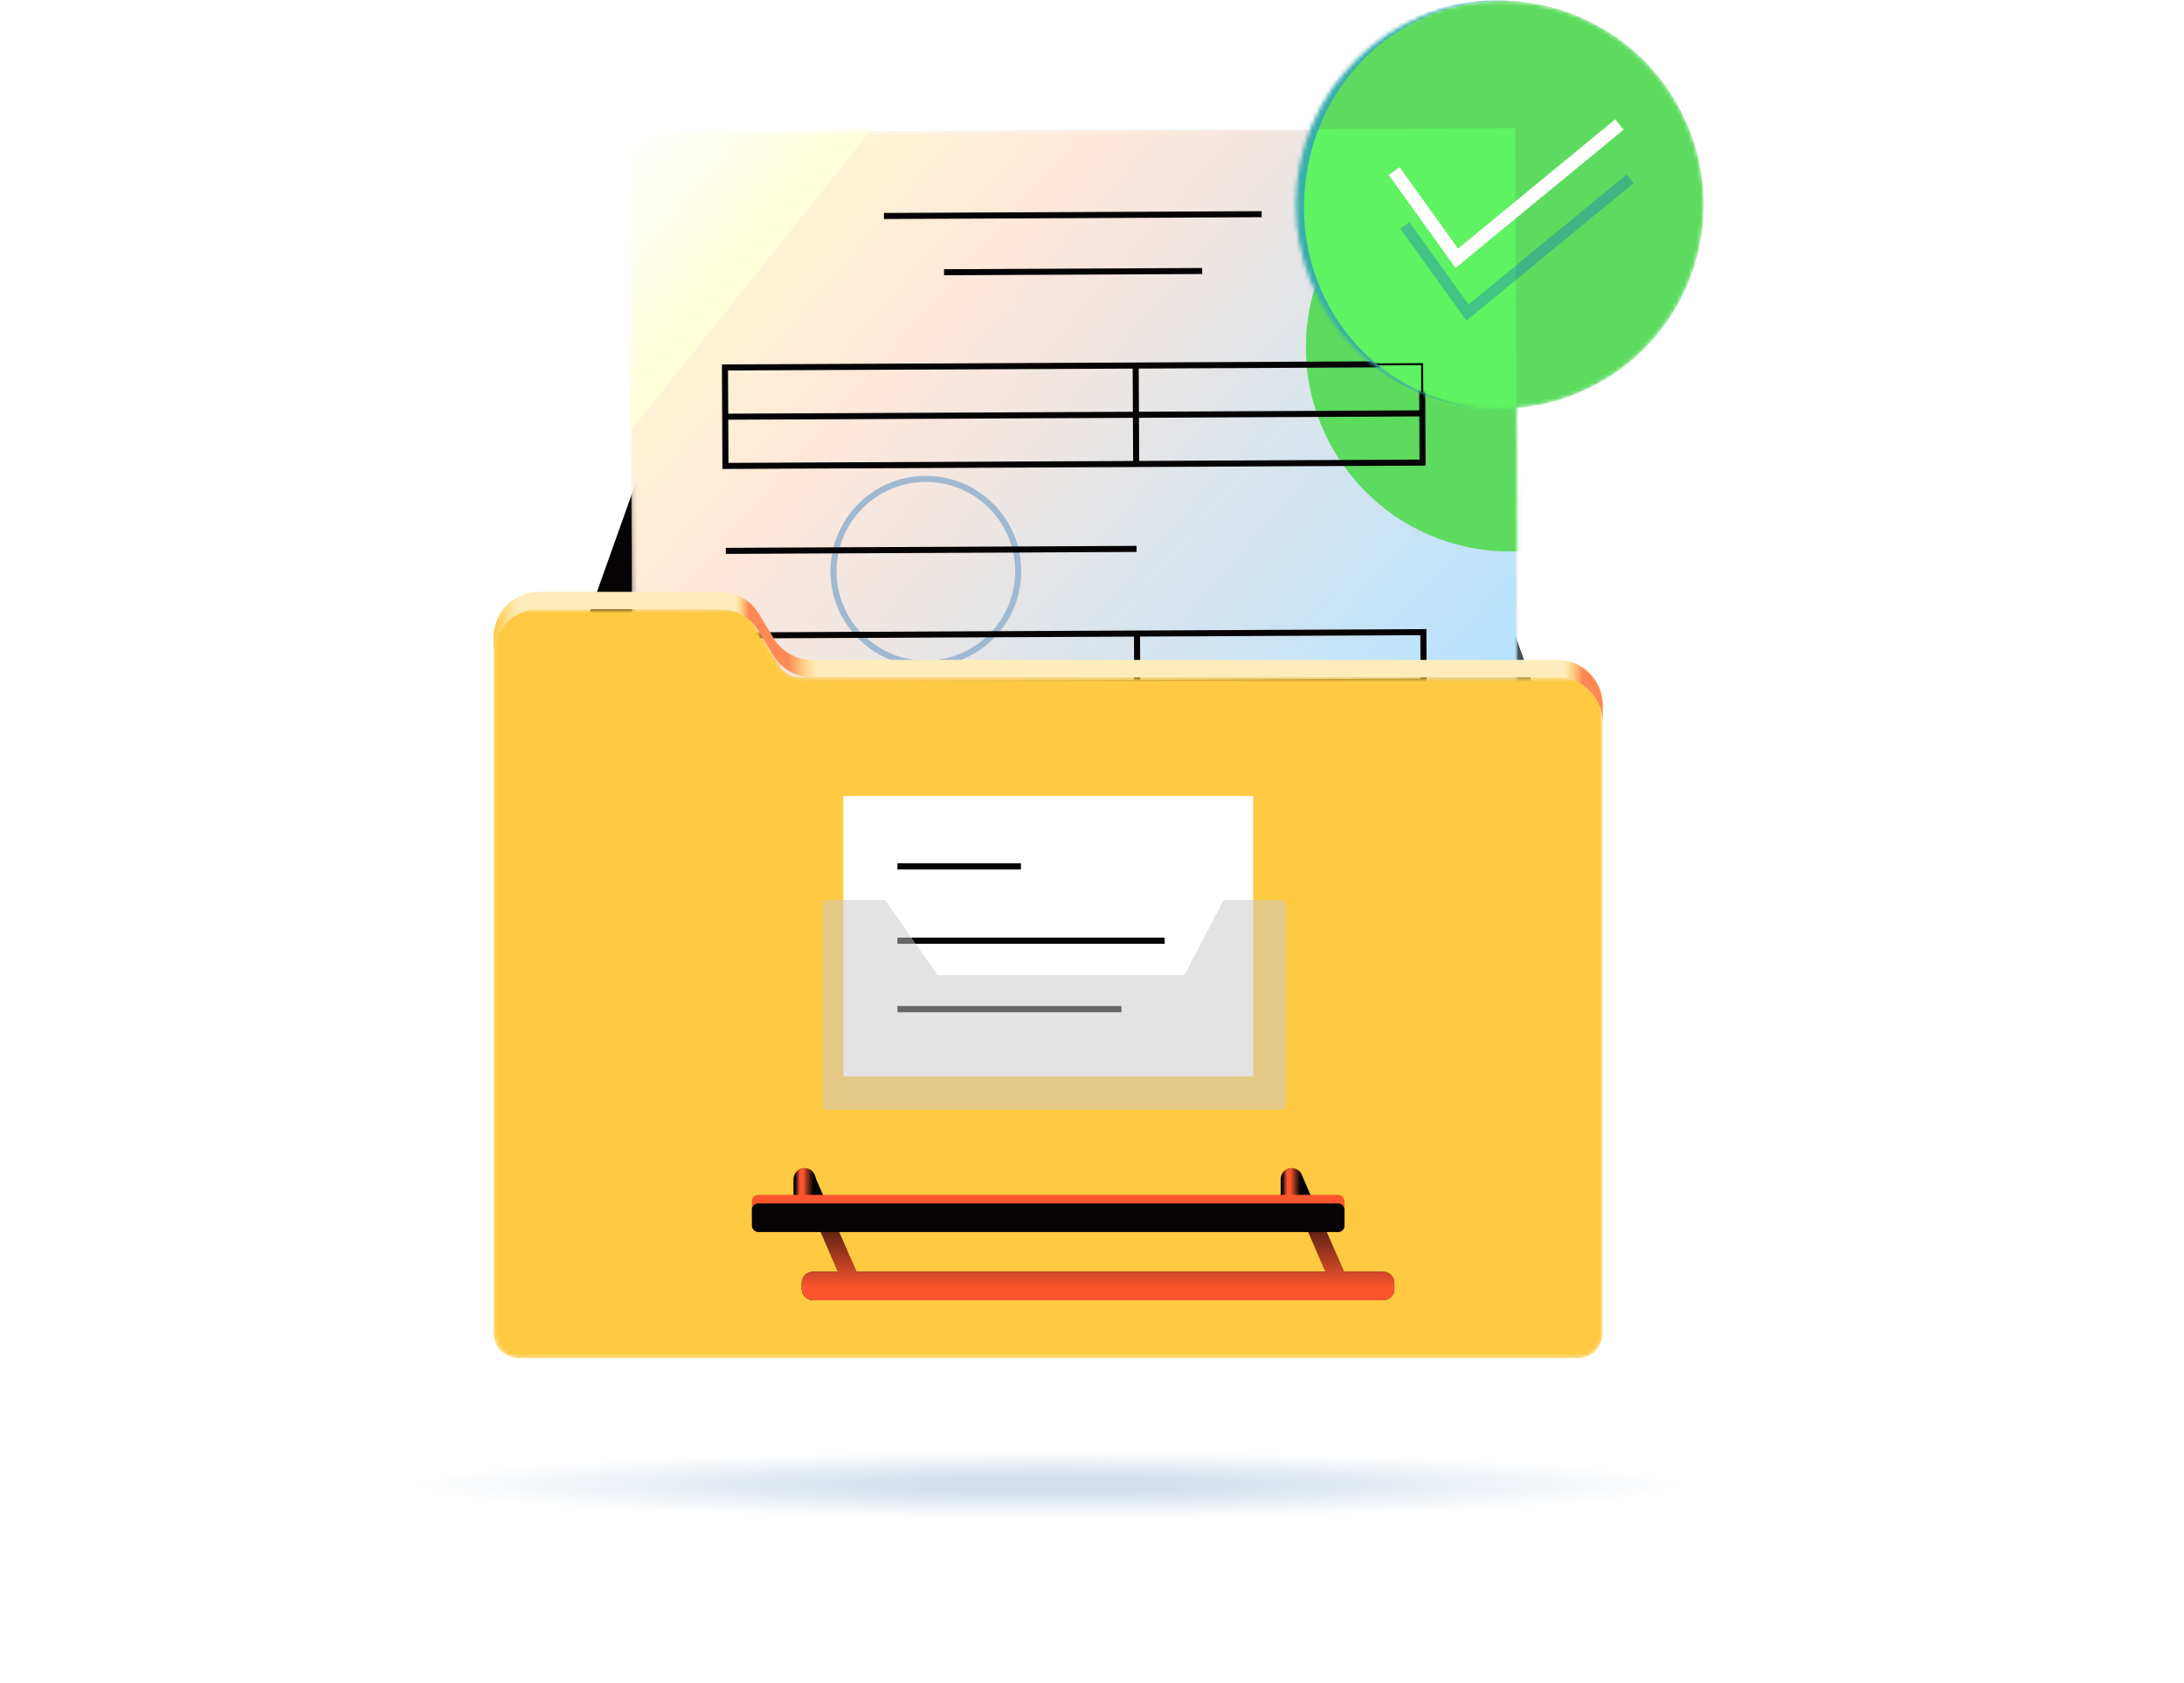<svg width="540" height="416" viewBox="0 0 540 416" fill="none" xmlns="http://www.w3.org/2000/svg">
<g style="mix-blend-mode:multiply" filter="url(#filter0_f_31229_95775)">
<path d="M416.481 366.68C416.481 366.107 415.407 365.533 413.326 364.989C394.127 361.396 333.106 358.799 260.808 358.799C173.069 358.799 101.912 362.664 101.912 367.405C101.912 367.979 102.986 368.553 105.067 369.096C124.333 372.69 185.287 375.287 257.585 375.287C345.323 375.287 416.481 371.421 416.481 366.68Z" fill="url(#paint0_radial_31229_95775)"/>
</g>
<path d="M165.578 95.879C166.769 92.537 169.935 90.305 173.484 90.305H344.883C348.432 90.305 351.597 92.537 352.789 95.879L384.376 184.472H133.99L165.578 95.879Z" fill="#050304"/>
<path d="M165.578 95.879C166.769 92.537 169.935 90.305 173.484 90.305H344.883C348.432 90.305 351.597 92.537 352.789 95.879L384.376 184.472H133.99L165.578 95.879Z" fill="url(#paint1_linear_31229_95775)"/>
<path d="M343.447 102.623L366.186 166.131H152.17L174.892 102.623H343.447Z" fill="#FEFFCF"/>
<mask id="mask0_31229_95775" style="mask-type:alpha" maskUnits="userSpaceOnUse" x="101" y="-37" width="338" height="338">
<rect x="134.648" y="-36.623" width="305.792" height="305.792" transform="rotate(6.246 134.648 -36.623)" fill="white"/>
</mask>
<g mask="url(#mask0_31229_95775)">
<g filter="url(#filter1_f_31229_95775)">
<path d="M357.504 279.61C357.54 279.279 356.877 278.872 355.556 278.411C343.28 274.972 303.705 269.127 256.622 263.974C199.484 257.72 152.901 254.875 152.602 257.607C152.566 257.937 153.229 258.345 154.55 258.806C166.87 262.25 206.401 268.09 253.484 273.243C310.622 279.497 357.205 282.341 357.504 279.61Z" fill="url(#paint2_radial_31229_95775)"/>
</g>
<mask id="mask1_31229_95775" style="mask-type:alpha" maskUnits="userSpaceOnUse" x="155" y="31" width="221" height="206">
<rect x="155.678" y="32.744" width="218.953" height="203.552" transform="rotate(-0.275 155.678 32.744)" fill="white"/>
</mask>
<g mask="url(#mask1_31229_95775)">
<g filter="url(#filter2_ii_31229_95775)">
<rect x="155.678" y="32.744" width="218.953" height="203.552" transform="rotate(-0.275 155.678 32.744)" fill="#B5E2FF"/>
<rect x="155.678" y="32.744" width="218.953" height="203.552" transform="rotate(-0.275 155.678 32.744)" fill="url(#paint3_linear_31229_95775)"/>
<rect x="155.678" y="32.744" width="218.953" height="203.552" transform="rotate(-0.275 155.678 32.744)" fill="url(#paint4_linear_31229_95775)"/>
</g>
<g filter="url(#filter3_f_31229_95775)">
<circle cx="373.309" cy="85.887" r="50.427" transform="rotate(6.246 373.309 85.887)" fill="#5CDB5F"/>
</g>
<circle cx="228.921" cy="141.209" r="22.832" transform="rotate(-0.275 228.921 141.209)" stroke="#9FB9D1" stroke-width="1.5"/>
<path d="M193.699 -60.218L289.527 -60.677L147.494 116.854L51.666 117.313L193.699 -60.218Z" fill="white"/>
<path d="M193.699 -60.218L289.527 -60.677L147.494 116.854L51.666 117.313L193.699 -60.218Z" fill="url(#paint5_linear_31229_95775)"/>
<rect x="179.252" y="90.836" width="172.366" height="24.335" transform="rotate(-0.275 179.252 90.836)" stroke="#050304" stroke-width="1.5"/>
<rect x="179.568" y="157.086" width="172.366" height="37.466" transform="rotate(-0.275 179.568 157.086)" stroke="#050304" stroke-width="1.5"/>
<path d="M218.559 53.391L311.953 52.943" stroke="#050304" stroke-width="1.5"/>
<path d="M233.416 67.293L297.24 66.987" stroke="#050304" stroke-width="1.5"/>
<path d="M280.803 90.359L280.919 114.686" stroke="#050304" stroke-width="1.5"/>
<path d="M281.123 156.592L281.303 194.049" stroke="#050304" stroke-width="1.5"/>
<path d="M179.312 103.006L351.674 102.18" stroke="#050304" stroke-width="1.5"/>
<path d="M179.631 169.312L351.992 168.487" stroke="#050304" stroke-width="1.5"/>
<path d="M179.695 182.326L352.057 181.5" stroke="#050304" stroke-width="1.5"/>
<path d="M179.463 136.168L281.019 135.681" stroke="#050304" stroke-width="1.5"/>
<path d="M179.838 215.504L225.872 215.283" stroke="#050304" stroke-width="1.5"/>
<g filter="url(#filter4_d_31229_95775)">
<path d="M183.54 224.163C190.026 204.865 203.023 190.826 206.768 190.9C210.512 190.975 203.592 215.052 209.825 210.718C213.871 207.906 217.701 200.2 222.593 199.376C227.485 198.551 228.147 224.26 243.973 201.429" stroke="#0057D6" stroke-width="1.5"/>
</g>
<path d="M281.4 215.01L327.434 214.789" stroke="#050304" stroke-width="1.5"/>
<g filter="url(#filter5_d_31229_95775)">
<path d="M286.136 224.266C305.855 209.511 310.82 197.683 317.289 193.953C323.757 190.222 347.213 211.797 338.594 214.835C334.312 216.345 307.069 212.511 311.059 210.398C315.049 208.285 336.672 201.305 344.786 185.013" stroke="#0057D6" shape-rendering="crispEdges"/>
</g>
</g>
<mask id="mask2_31229_95775" style="mask-type:alpha" maskUnits="userSpaceOnUse" x="320" y="0" width="102" height="102">
<circle cx="370.811" cy="50.598" r="50.427" transform="rotate(6.246 370.811 50.598)" fill="white"/>
</mask>
<g mask="url(#mask2_31229_95775)">
<g filter="url(#filter6_ii_31229_95775)">
<circle cx="370.811" cy="50.598" r="50.427" transform="rotate(6.246 370.811 50.598)" fill="#5CDB5F"/>
</g>
<g filter="url(#filter7_f_31229_95775)">
<rect x="155.684" y="32.746" width="218.953" height="203.552" transform="rotate(-0.275 155.684 32.746)" fill="#5FF262"/>
<rect x="179.256" y="90.838" width="172.366" height="24.335" transform="rotate(-0.275 179.256 90.838)" stroke="#050304" stroke-width="0.5"/>
</g>
<g filter="url(#filter8_f_31229_95775)">
<path d="M365.325 100.719C338.089 97.271 319.73 72.732 322.728 45.336C325.727 17.94 348.959 -2.047 376.296 0.478C376.009 0.442 375.722 0.408 375.433 0.376C347.749 -2.654 321.493 17.184 318.463 44.869C315.433 72.554 336.776 97.601 364.461 100.631C364.749 100.663 365.037 100.692 365.325 100.719Z" fill="#3AADAD"/>
</g>
<g filter="url(#filter9_f_31229_95775)">
<path d="M347.347 55.717L362.846 77.261L403.057 44.185" stroke="#0057D6" stroke-opacity="0.3" stroke-width="2.752"/>
</g>
<g filter="url(#filter10_ii_31229_95775)">
<path d="M344.701 42.297L360.2 63.841L400.41 30.765" stroke="white" stroke-width="3.303"/>
</g>
</g>
</g>
<mask id="mask3_31229_95775" style="mask-type:alpha" maskUnits="userSpaceOnUse" x="122" y="150" width="275" height="186">
<path d="M122.074 156.691C122.074 153.309 124.816 150.566 128.199 150.566H180.858C183.004 150.566 184.994 151.69 186.103 153.527L192.685 164.436C193.794 166.273 195.783 167.396 197.929 167.396H390.139C393.522 167.396 396.264 170.138 396.264 173.521V329.598C396.264 332.981 393.522 335.723 390.139 335.723H128.199C124.816 335.723 122.074 332.981 122.074 329.598L122.074 156.691Z" fill="white"/>
</mask>
<g mask="url(#mask3_31229_95775)">
<g filter="url(#filter11_ii_31229_95775)">
<path d="M122.074 156.691C122.074 153.309 124.816 150.566 128.199 150.566H180.858C183.004 150.566 184.994 151.69 186.103 153.527L192.685 164.436C193.794 166.273 195.783 167.396 197.929 167.396H390.139C393.522 167.396 396.264 170.138 396.264 173.521V329.598C396.264 332.981 393.522 335.723 390.139 335.723H128.199C124.816 335.723 122.074 332.981 122.074 329.598L122.074 156.691Z" fill="#FFCA42"/>
</g>
<g filter="url(#filter12_f_31229_95775)">
<path d="M211.76 314.341H327.732L318.129 292.324L321.976 290.646L332.31 314.341H341.96C343.506 314.341 344.758 315.594 344.758 317.139V318.604C344.758 320.149 343.506 321.402 341.96 321.402H201.018C199.473 321.402 198.22 320.149 198.22 318.604V317.139C198.22 315.594 199.473 314.341 201.018 314.341H207.181L197.578 292.324L201.425 290.646L211.76 314.341Z" fill="#050304"/>
<path d="M211.76 314.341H327.732L318.129 292.324L321.976 290.646L332.31 314.341H341.96C343.506 314.341 344.758 315.594 344.758 317.139V318.604C344.758 320.149 343.506 321.402 341.96 321.402H201.018C199.473 321.402 198.22 320.149 198.22 318.604V317.139C198.22 315.594 199.473 314.341 201.018 314.341H207.181L197.578 292.324L201.425 290.646L211.76 314.341Z" fill="url(#paint6_linear_31229_95775)"/>
</g>
<rect x="208.518" y="196.74" width="101.334" height="69.314" fill="white"/>
<path d="M221.896 214.146H252.43" stroke="#050304" stroke-width="1.531"/>
<path d="M221.896 232.531H287.968" stroke="#050304" stroke-width="1.531"/>
<path d="M221.896 249.436L277.282 249.436" stroke="#050304" stroke-width="1.531"/>
<g filter="url(#filter13_bdii_31229_95775)">
<path d="M217.622 221.328C217.45 221.081 217.168 220.934 216.868 220.934H202.78C202.273 220.934 201.861 221.345 201.861 221.852V271.776C201.861 272.284 202.273 272.695 202.78 272.695H315.578C316.085 272.695 316.497 272.284 316.497 271.776V221.852C316.497 221.345 316.085 220.934 315.578 220.934H301.567C301.225 220.934 300.911 221.124 300.752 221.427L291.567 239.025C291.408 239.328 291.094 239.519 290.752 239.519H230.762C230.462 239.519 230.18 239.372 230.008 239.125L217.622 221.328Z" fill="#C8C8C8" fill-opacity="0.5" shape-rendering="crispEdges"/>
</g>
<path d="M196.188 291.504C196.188 289.984 197.42 288.752 198.939 288.752C200.459 288.752 201.691 289.984 201.691 291.504V297.694H196.188V291.504Z" fill="#050304"/>
<path d="M196.188 291.504C196.188 289.984 197.42 288.752 198.939 288.752C200.459 288.752 201.691 289.984 201.691 291.504V297.694H196.188V291.504Z" fill="url(#paint7_linear_31229_95775)"/>
<path d="M316.643 291.504C316.643 289.984 317.875 288.752 319.394 288.752C320.914 288.752 322.146 289.984 322.146 291.504V297.694H316.643V291.504Z" fill="#050304"/>
<path d="M316.643 291.504C316.643 289.984 317.875 288.752 319.394 288.752C320.914 288.752 322.146 289.984 322.146 291.504V297.694H316.643V291.504Z" fill="url(#paint8_linear_31229_95775)"/>
<rect x="185.902" y="295.354" width="146.538" height="7.06" rx="1.531" fill="#FA552D"/>
<rect x="185.902" y="297.479" width="146.538" height="7.06" rx="1.531" fill="#050304"/>
</g>
<path d="M133.27 146.285C127.089 146.285 122.078 151.291 122.078 157.477V161.783C122.078 155.597 127.089 150.591 133.27 150.591H178.001C181.924 150.591 185.558 152.646 187.583 155.99L191.212 162.002C193.236 165.368 196.873 167.423 200.794 167.423H385.076C391.257 167.423 396.268 172.428 396.268 178.614V174.308C396.268 171.182 394.995 168.362 392.937 166.351C390.915 164.362 388.139 163.116 385.076 163.116H200.794C196.873 163.116 193.236 161.062 191.212 157.695L187.583 151.684C185.558 148.34 181.924 146.285 178.001 146.285H133.27Z" fill="#FFECBC"/>
<path d="M133.27 146.285C127.089 146.285 122.078 151.291 122.078 157.477V161.783C122.078 155.597 127.089 150.591 133.27 150.591H178.001C181.924 150.591 185.558 152.646 187.583 155.99L191.212 162.002C193.236 165.368 196.873 167.423 200.794 167.423H385.076C391.257 167.423 396.268 172.428 396.268 178.614V174.308C396.268 171.182 394.995 168.362 392.937 166.351C390.915 164.362 388.139 163.116 385.076 163.116H200.794C196.873 163.116 193.236 161.062 191.212 157.695L187.583 151.684C185.558 148.34 181.924 146.285 178.001 146.285H133.27Z" fill="url(#paint9_linear_31229_95775)"/>
<defs>
<filter id="filter0_f_31229_95775" x="97.322" y="354.209" width="323.748" height="25.668" filterUnits="userSpaceOnUse" color-interpolation-filters="sRGB">
<feFlood flood-opacity="0" result="BackgroundImageFix"/>
<feBlend mode="normal" in="SourceGraphic" in2="BackgroundImageFix" result="shape"/>
<feGaussianBlur stdDeviation="2.295" result="effect1_foregroundBlur_31229_95775"/>
</filter>
<filter id="filter1_f_31229_95775" x="149.6" y="253.568" width="210.906" height="30.08" filterUnits="userSpaceOnUse" color-interpolation-filters="sRGB">
<feFlood flood-opacity="0" result="BackgroundImageFix"/>
<feBlend mode="normal" in="SourceGraphic" in2="BackgroundImageFix" result="shape"/>
<feGaussianBlur stdDeviation="1.5" result="effect1_foregroundBlur_31229_95775"/>
</filter>
<filter id="filter2_ii_31229_95775" x="154.678" y="30.695" width="221.926" height="206.6" filterUnits="userSpaceOnUse" color-interpolation-filters="sRGB">
<feFlood flood-opacity="0" result="BackgroundImageFix"/>
<feBlend mode="normal" in="SourceGraphic" in2="BackgroundImageFix" result="shape"/>
<feColorMatrix in="SourceAlpha" type="matrix" values="0 0 0 0 0 0 0 0 0 0 0 0 0 0 0 0 0 0 127 0" result="hardAlpha"/>
<feOffset dx="-1" dy="-1"/>
<feGaussianBlur stdDeviation="0.5"/>
<feComposite in2="hardAlpha" operator="arithmetic" k2="-1" k3="1"/>
<feColorMatrix type="matrix" values="0 0 0 0 0.581 0 0 0 0 0.831 0 0 0 0 0.988 0 0 0 1 0"/>
<feBlend mode="normal" in2="shape" result="effect1_innerShadow_31229_95775"/>
<feColorMatrix in="SourceAlpha" type="matrix" values="0 0 0 0 0 0 0 0 0 0 0 0 0 0 0 0 0 0 127 0" result="hardAlpha"/>
<feOffset dx="1" dy="1"/>
<feGaussianBlur stdDeviation="0.5"/>
<feComposite in2="hardAlpha" operator="arithmetic" k2="-1" k3="1"/>
<feColorMatrix type="matrix" values="0 0 0 0 0.994 0 0 0 0 1 0 0 0 0 0.958 0 0 0 1 0"/>
<feBlend mode="normal" in2="effect1_innerShadow_31229_95775" result="effect2_innerShadow_31229_95775"/>
</filter>
<filter id="filter3_f_31229_95775" x="317.879" y="30.455" width="110.861" height="110.863" filterUnits="userSpaceOnUse" color-interpolation-filters="sRGB">
<feFlood flood-opacity="0" result="BackgroundImageFix"/>
<feBlend mode="normal" in="SourceGraphic" in2="BackgroundImageFix" result="shape"/>
<feGaussianBlur stdDeviation="2.5" result="effect1_foregroundBlur_31229_95775"/>
</filter>
<filter id="filter4_d_31229_95775" x="182.828" y="190.15" width="65.762" height="39.252" filterUnits="userSpaceOnUse" color-interpolation-filters="sRGB">
<feFlood flood-opacity="0" result="BackgroundImageFix"/>
<feColorMatrix in="SourceAlpha" type="matrix" values="0 0 0 0 0 0 0 0 0 0 0 0 0 0 0 0 0 0 127 0" result="hardAlpha"/>
<feOffset dx="2" dy="3"/>
<feGaussianBlur stdDeviation="1"/>
<feComposite in2="hardAlpha" operator="out"/>
<feColorMatrix type="matrix" values="0 0 0 0 0.02 0 0 0 0 0.012 0 0 0 0 0.016 0 0 0 0.13 0"/>
<feBlend mode="normal" in2="BackgroundImageFix" result="effect1_dropShadow_31229_95775"/>
<feBlend mode="normal" in="SourceGraphic" in2="effect1_dropShadow_31229_95775" result="shape"/>
</filter>
<filter id="filter5_d_31229_95775" x="285.836" y="184.791" width="63.397" height="44.875" filterUnits="userSpaceOnUse" color-interpolation-filters="sRGB">
<feFlood flood-opacity="0" result="BackgroundImageFix"/>
<feColorMatrix in="SourceAlpha" type="matrix" values="0 0 0 0 0 0 0 0 0 0 0 0 0 0 0 0 0 0 127 0" result="hardAlpha"/>
<feOffset dx="2" dy="3"/>
<feGaussianBlur stdDeviation="1"/>
<feComposite in2="hardAlpha" operator="out"/>
<feColorMatrix type="matrix" values="0 0 0 0 0.02 0 0 0 0 0.012 0 0 0 0 0.016 0 0 0 0.13 0"/>
<feBlend mode="normal" in2="BackgroundImageFix" result="effect1_dropShadow_31229_95775"/>
<feBlend mode="normal" in="SourceGraphic" in2="effect1_dropShadow_31229_95775" result="shape"/>
</filter>
<filter id="filter6_ii_31229_95775" x="319.74" y="-0.475" width="102.143" height="102.145" filterUnits="userSpaceOnUse" color-interpolation-filters="sRGB">
<feFlood flood-opacity="0" result="BackgroundImageFix"/>
<feBlend mode="normal" in="SourceGraphic" in2="BackgroundImageFix" result="shape"/>
<feColorMatrix in="SourceAlpha" type="matrix" values="0 0 0 0 0 0 0 0 0 0 0 0 0 0 0 0 0 0 127 0" result="hardAlpha"/>
<feOffset dx="-0.641" dy="-0.641"/>
<feGaussianBlur stdDeviation="0.32"/>
<feComposite in2="hardAlpha" operator="arithmetic" k2="-1" k3="1"/>
<feColorMatrix type="matrix" values="0 0 0 0 0.368 0 0 0 0 0.739 0 0 0 0 0.971 0 0 0 1 0"/>
<feBlend mode="normal" in2="shape" result="effect1_innerShadow_31229_95775"/>
<feColorMatrix in="SourceAlpha" type="matrix" values="0 0 0 0 0 0 0 0 0 0 0 0 0 0 0 0 0 0 127 0" result="hardAlpha"/>
<feOffset dx="0.641" dy="0.641"/>
<feGaussianBlur stdDeviation="0.32"/>
<feComposite in2="hardAlpha" operator="arithmetic" k2="-1" k3="1"/>
<feColorMatrix type="matrix" values="0 0 0 0 1 0 0 0 0 1 0 0 0 0 1 0 0 0 1 0"/>
<feBlend mode="normal" in2="effect1_innerShadow_31229_95775" result="effect2_innerShadow_31229_95775"/>
</filter>
<filter id="filter7_f_31229_95775" x="151.684" y="27.697" width="227.926" height="212.6" filterUnits="userSpaceOnUse" color-interpolation-filters="sRGB">
<feFlood flood-opacity="0" result="BackgroundImageFix"/>
<feBlend mode="normal" in="SourceGraphic" in2="BackgroundImageFix" result="shape"/>
<feGaussianBlur stdDeviation="2" result="effect1_foregroundBlur_31229_95775"/>
</filter>
<filter id="filter8_f_31229_95775" x="317.625" y="-0.48" width="59.222" height="101.749" filterUnits="userSpaceOnUse" color-interpolation-filters="sRGB">
<feFlood flood-opacity="0" result="BackgroundImageFix"/>
<feBlend mode="normal" in="SourceGraphic" in2="BackgroundImageFix" result="shape"/>
<feGaussianBlur stdDeviation="0.275" result="effect1_foregroundBlur_31229_95775"/>
</filter>
<filter id="filter9_f_31229_95775" x="343.478" y="40.371" width="63.206" height="41.637" filterUnits="userSpaceOnUse" color-interpolation-filters="sRGB">
<feFlood flood-opacity="0" result="BackgroundImageFix"/>
<feBlend mode="normal" in="SourceGraphic" in2="BackgroundImageFix" result="shape"/>
<feGaussianBlur stdDeviation="1.376" result="effect1_foregroundBlur_31229_95775"/>
</filter>
<filter id="filter10_ii_31229_95775" x="342.811" y="28.94" width="59.199" height="37.847" filterUnits="userSpaceOnUse" color-interpolation-filters="sRGB">
<feFlood flood-opacity="0" result="BackgroundImageFix"/>
<feBlend mode="normal" in="SourceGraphic" in2="BackgroundImageFix" result="shape"/>
<feColorMatrix in="SourceAlpha" type="matrix" values="0 0 0 0 0 0 0 0 0 0 0 0 0 0 0 0 0 0 127 0" result="hardAlpha"/>
<feOffset dx="-0.55" dy="-0.55"/>
<feGaussianBlur stdDeviation="0.275"/>
<feComposite in2="hardAlpha" operator="arithmetic" k2="-1" k3="1"/>
<feColorMatrix type="matrix" values="0 0 0 0 0.581 0 0 0 0 0.831 0 0 0 0 0.988 0 0 0 1 0"/>
<feBlend mode="normal" in2="shape" result="effect1_innerShadow_31229_95775"/>
<feColorMatrix in="SourceAlpha" type="matrix" values="0 0 0 0 0 0 0 0 0 0 0 0 0 0 0 0 0 0 127 0" result="hardAlpha"/>
<feOffset dx="0.55" dy="0.55"/>
<feGaussianBlur stdDeviation="0.275"/>
<feComposite in2="hardAlpha" operator="arithmetic" k2="-1" k3="1"/>
<feColorMatrix type="matrix" values="0 0 0 0 0.996 0 0 0 0 1 0 0 0 0 0.812 0 0 0 1 0"/>
<feBlend mode="normal" in2="effect1_innerShadow_31229_95775" result="effect2_innerShadow_31229_95775"/>
</filter>
<filter id="filter11_ii_31229_95775" x="121.309" y="149.801" width="275.721" height="186.688" filterUnits="userSpaceOnUse" color-interpolation-filters="sRGB">
<feFlood flood-opacity="0" result="BackgroundImageFix"/>
<feBlend mode="normal" in="SourceGraphic" in2="BackgroundImageFix" result="shape"/>
<feColorMatrix in="SourceAlpha" type="matrix" values="0 0 0 0 0 0 0 0 0 0 0 0 0 0 0 0 0 0 127 0" result="hardAlpha"/>
<feOffset dx="-0.766" dy="-0.766"/>
<feGaussianBlur stdDeviation="0.383"/>
<feComposite in2="hardAlpha" operator="arithmetic" k2="-1" k3="1"/>
<feColorMatrix type="matrix" values="0 0 0 0 1 0 0 0 0 0.467 0 0 0 0 0.338 0 0 0 1 0"/>
<feBlend mode="normal" in2="shape" result="effect1_innerShadow_31229_95775"/>
<feColorMatrix in="SourceAlpha" type="matrix" values="0 0 0 0 0 0 0 0 0 0 0 0 0 0 0 0 0 0 127 0" result="hardAlpha"/>
<feOffset dx="0.766" dy="0.766"/>
<feGaussianBlur stdDeviation="0.383"/>
<feComposite in2="hardAlpha" operator="arithmetic" k2="-1" k3="1"/>
<feColorMatrix type="matrix" values="0 0 0 0 0.994 0 0 0 0 1 0 0 0 0 0.958 0 0 0 1 0"/>
<feBlend mode="normal" in2="effect1_innerShadow_31229_95775" result="effect2_innerShadow_31229_95775"/>
</filter>
<filter id="filter12_f_31229_95775" x="192.984" y="286.053" width="156.367" height="39.943" filterUnits="userSpaceOnUse" color-interpolation-filters="sRGB">
<feFlood flood-opacity="0" result="BackgroundImageFix"/>
<feBlend mode="normal" in="SourceGraphic" in2="BackgroundImageFix" result="shape"/>
<feGaussianBlur stdDeviation="2.297" result="effect1_foregroundBlur_31229_95775"/>
</filter>
<filter id="filter13_bdii_31229_95775" x="200.33" y="219.402" width="120.76" height="57.887" filterUnits="userSpaceOnUse" color-interpolation-filters="sRGB">
<feFlood flood-opacity="0" result="BackgroundImageFix"/>
<feGaussianBlur in="BackgroundImageFix" stdDeviation="0.766"/>
<feComposite in2="SourceAlpha" operator="in" result="effect1_backgroundBlur_31229_95775"/>
<feColorMatrix in="SourceAlpha" type="matrix" values="0 0 0 0 0 0 0 0 0 0 0 0 0 0 0 0 0 0 127 0" result="hardAlpha"/>
<feOffset dx="1.531" dy="1.531"/>
<feGaussianBlur stdDeviation="1.531"/>
<feComposite in2="hardAlpha" operator="out"/>
<feColorMatrix type="matrix" values="0 0 0 0 0.98 0 0 0 0 0.333 0 0 0 0 0.176 0 0 0 0.3 0"/>
<feBlend mode="normal" in2="effect1_backgroundBlur_31229_95775" result="effect2_dropShadow_31229_95775"/>
<feBlend mode="normal" in="SourceGraphic" in2="effect2_dropShadow_31229_95775" result="shape"/>
<feColorMatrix in="SourceAlpha" type="matrix" values="0 0 0 0 0 0 0 0 0 0 0 0 0 0 0 0 0 0 127 0" result="hardAlpha"/>
<feOffset dx="-0.766" dy="-0.766"/>
<feGaussianBlur stdDeviation="0.383"/>
<feComposite in2="hardAlpha" operator="arithmetic" k2="-1" k3="1"/>
<feColorMatrix type="matrix" values="0 0 0 0 0.581 0 0 0 0 0.831 0 0 0 0 0.988 0 0 0 1 0"/>
<feBlend mode="normal" in2="shape" result="effect3_innerShadow_31229_95775"/>
<feColorMatrix in="SourceAlpha" type="matrix" values="0 0 0 0 0 0 0 0 0 0 0 0 0 0 0 0 0 0 127 0" result="hardAlpha"/>
<feOffset dx="0.766" dy="0.766"/>
<feGaussianBlur stdDeviation="0.383"/>
<feComposite in2="hardAlpha" operator="arithmetic" k2="-1" k3="1"/>
<feColorMatrix type="matrix" values="0 0 0 0 0.994 0 0 0 0 1 0 0 0 0 0.958 0 0 0 1 0"/>
<feBlend mode="normal" in2="effect3_innerShadow_31229_95775" result="effect4_innerShadow_31229_95775"/>
</filter>
<radialGradient id="paint0_radial_31229_95775" cx="0" cy="0" r="1" gradientUnits="userSpaceOnUse" gradientTransform="translate(259.196 367.043) rotate(90) scale(8.244 157.284)">
<stop offset="0.208" stop-color="#D3DFEB"/>
<stop offset="1" stop-color="#D3DFEB" stop-opacity="0"/>
</radialGradient>
<linearGradient id="paint1_linear_31229_95775" x1="339.48" y1="109.795" x2="255.729" y2="109.795" gradientUnits="userSpaceOnUse">
<stop stop-color="#3E515C"/>
<stop offset="1" stop-color="#3E515C" stop-opacity="0"/>
</linearGradient>
<radialGradient id="paint2_radial_31229_95775" cx="0" cy="0" r="1" gradientUnits="userSpaceOnUse" gradientTransform="translate(255.053 268.608) rotate(96.246) scale(4.778 103.04)">
<stop offset="0.375" stop-color="#ABD7AB"/>
<stop offset="1" stop-color="#ABD7AB" stop-opacity="0"/>
</radialGradient>
<linearGradient id="paint3_linear_31229_95775" x1="155.678" y1="32.744" x2="344.712" y2="200.544" gradientUnits="userSpaceOnUse">
<stop stop-color="#FEFFCF"/>
<stop offset="0.352" stop-color="#FFE7DA"/>
<stop offset="1" stop-color="#FFE7DA" stop-opacity="0"/>
</linearGradient>
<linearGradient id="paint4_linear_31229_95775" x1="229.306" y1="248.192" x2="229.306" y2="169.104" gradientUnits="userSpaceOnUse">
<stop stop-color="#B5E2FF"/>
<stop offset="0.659" stop-color="#B5E2FF" stop-opacity="0"/>
</linearGradient>
<linearGradient id="paint5_linear_31229_95775" x1="212.607" y1="51.846" x2="170.536" y2="15.801" gradientUnits="userSpaceOnUse">
<stop stop-color="#FEFFCF"/>
<stop offset="1" stop-color="#FEFFCF" stop-opacity="0"/>
</linearGradient>
<linearGradient id="paint6_linear_31229_95775" x1="283.085" y1="318.254" x2="283.085" y2="295.869" gradientUnits="userSpaceOnUse">
<stop stop-color="#FA552D"/>
<stop offset="1" stop-color="#FA552D" stop-opacity="0"/>
</linearGradient>
<linearGradient id="paint7_linear_31229_95775" x1="196.188" y1="292.654" x2="201.691" y2="292.654" gradientUnits="userSpaceOnUse">
<stop offset="0.075" stop-color="#FA552D" stop-opacity="0"/>
<stop offset="0.29" stop-color="#FA552D"/>
<stop offset="0.436" stop-color="#FA552D"/>
<stop offset="0.882" stop-color="#FA552D" stop-opacity="0"/>
</linearGradient>
<linearGradient id="paint8_linear_31229_95775" x1="316.643" y1="292.654" x2="322.146" y2="292.654" gradientUnits="userSpaceOnUse">
<stop offset="0.075" stop-color="#FA552D" stop-opacity="0"/>
<stop offset="0.29" stop-color="#FA552D"/>
<stop offset="0.436" stop-color="#FA552D"/>
<stop offset="0.882" stop-color="#FA552D" stop-opacity="0"/>
</linearGradient>
<linearGradient id="paint9_linear_31229_95775" x1="122.078" y1="178.614" x2="396.268" y2="178.614" gradientUnits="userSpaceOnUse">
<stop stop-color="#FFCA42"/>
<stop offset="0.022" stop-color="#FFCA42" stop-opacity="0"/>
<stop offset="0.218" stop-color="#FFCA42" stop-opacity="0"/>
<stop offset="0.23" stop-color="#FF8754"/>
<stop offset="0.266" stop-color="#FF8754" stop-opacity="0.978"/>
<stop offset="0.292" stop-color="#FFCA42" stop-opacity="0"/>
<stop offset="0.965" stop-color="#FFCA42" stop-opacity="0"/>
<stop offset="0.982" stop-color="#FF8754"/>
</linearGradient>
</defs>
</svg>
